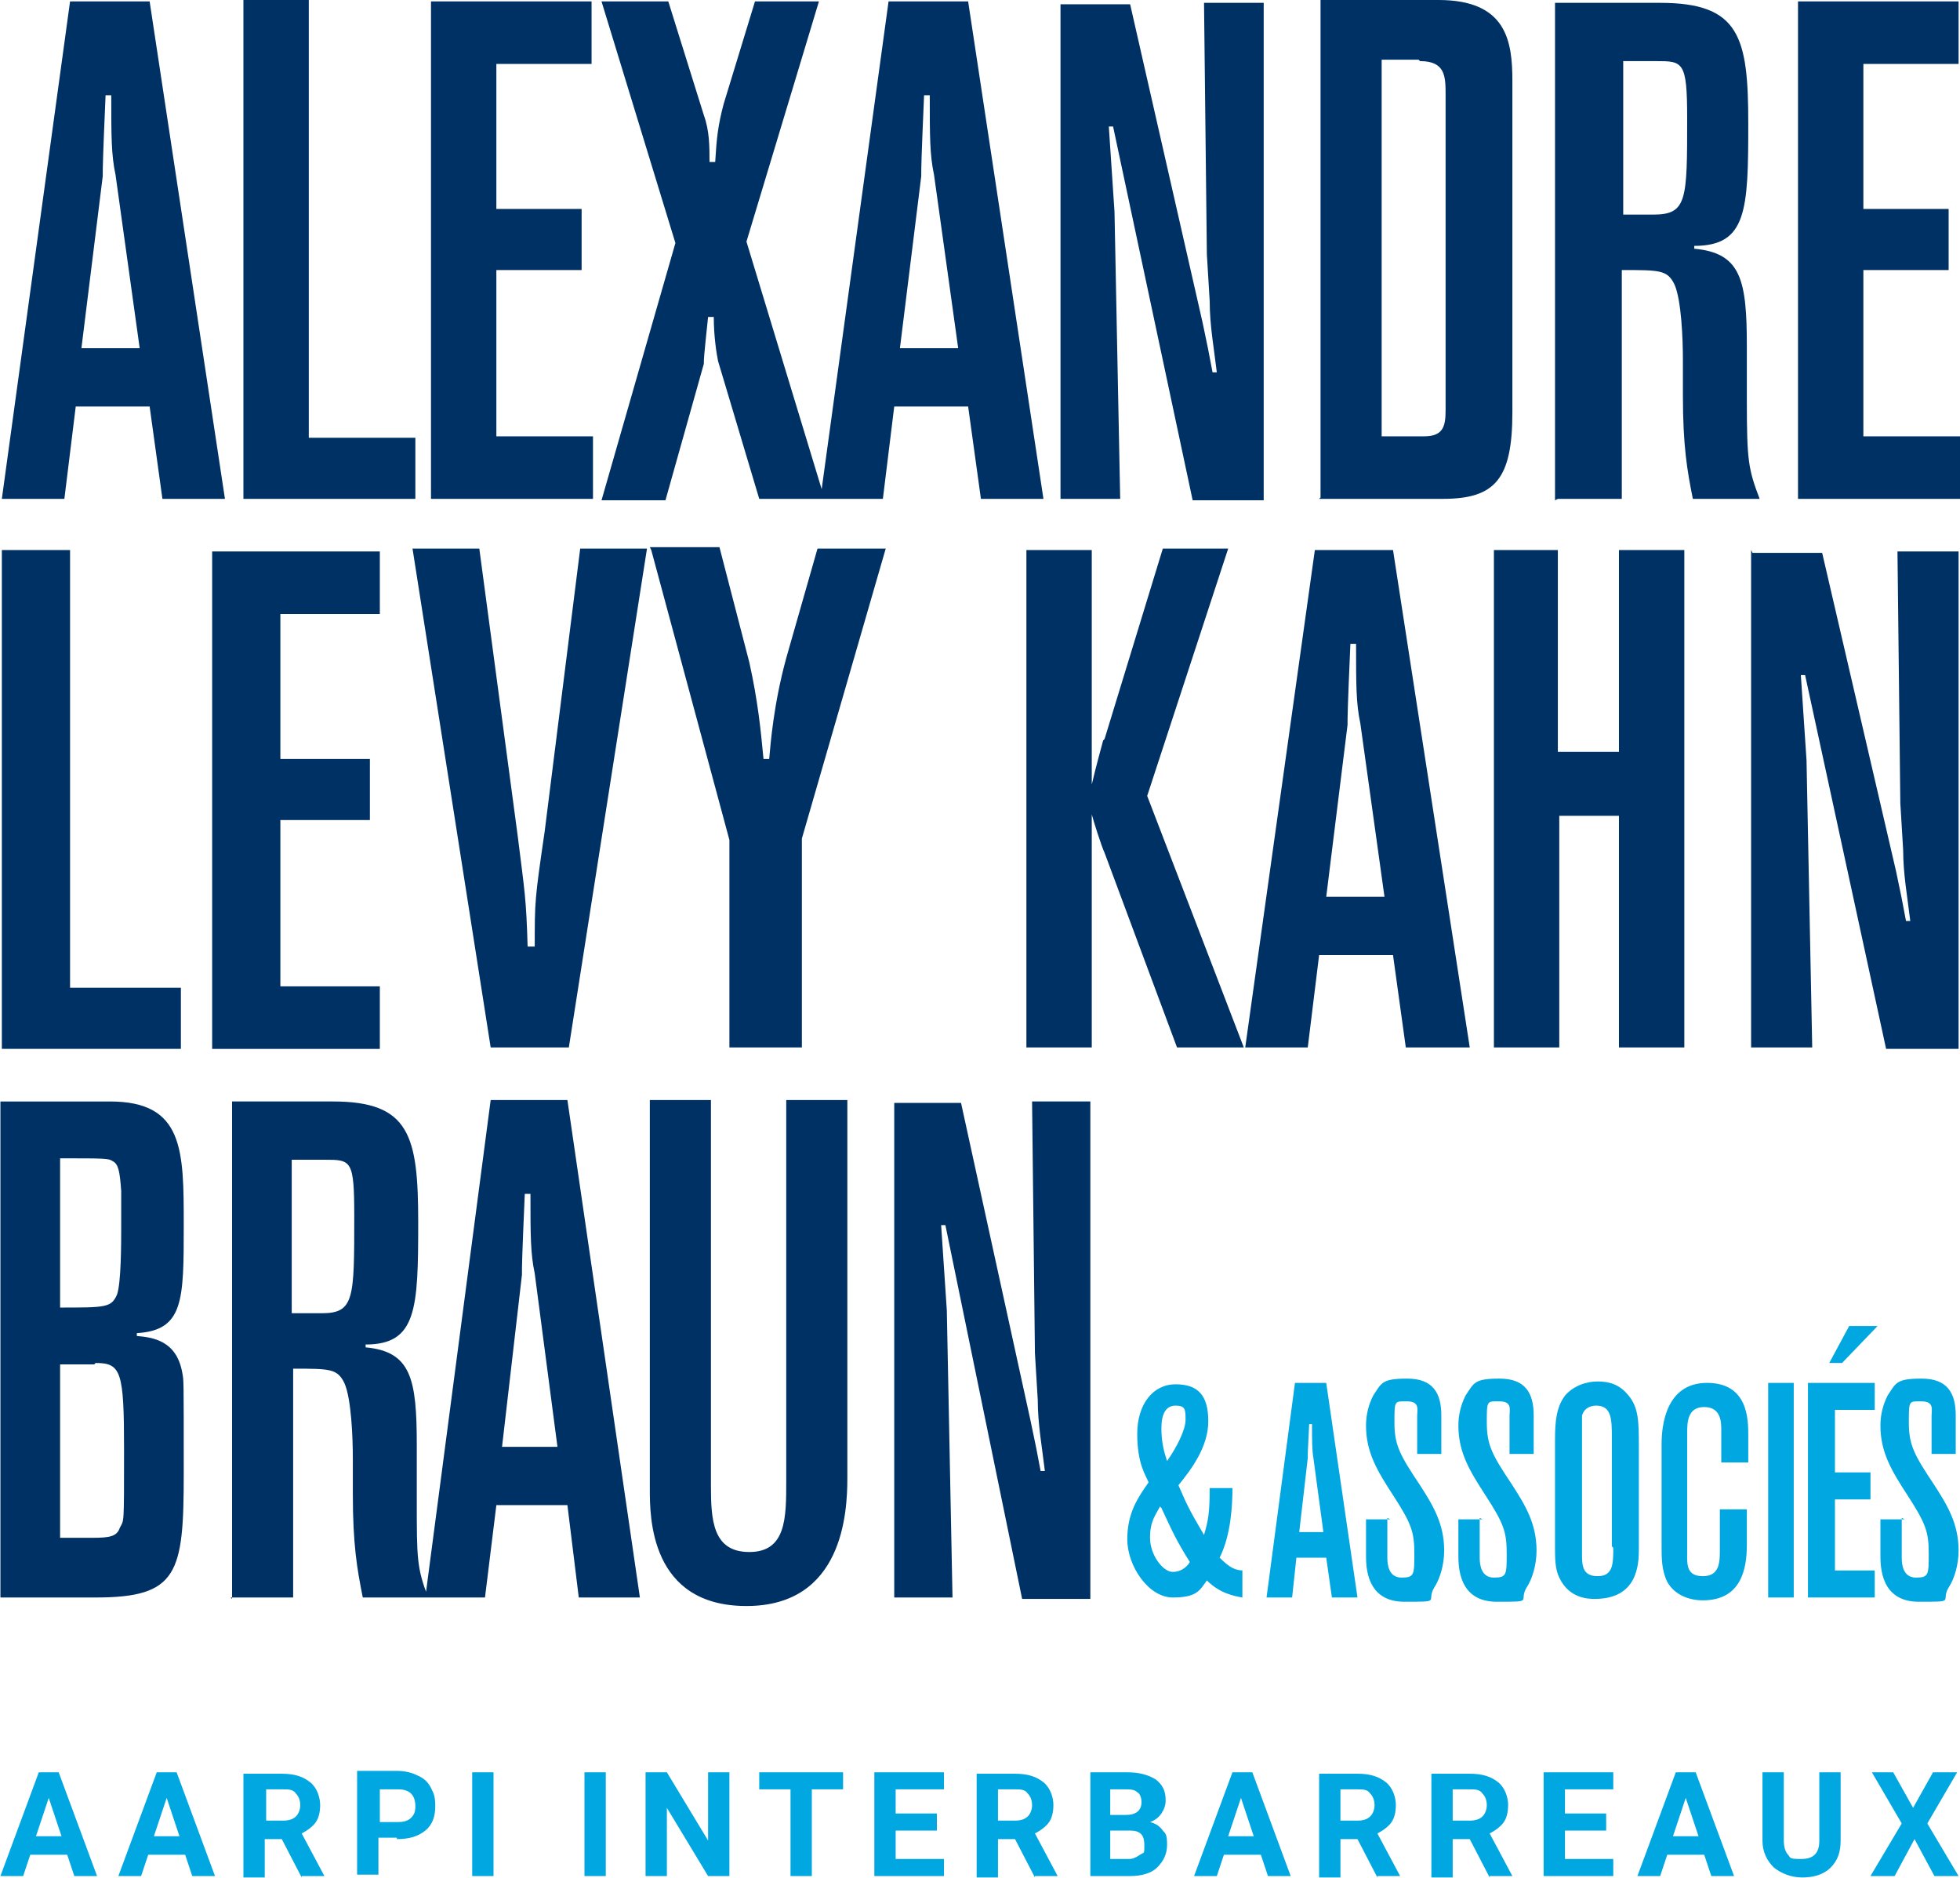 <svg id="Calque_1" xmlns="http://www.w3.org/2000/svg" version="1.1" viewBox="237.37 329.6 137.93 132.12">
  <!-- Generator: Adobe Illustrator 29.2.1, SVG Export Plug-In . SVG Version: 2.1.0 Build 116)  -->
  <defs>
    <style>
      .st0 {
        fill: #003165;
      }

      .st1 {
        fill: #00a7e1;
      }
    </style>
  </defs>
  <path class="st0" d="M363.9,364.7h11.4v-4.4h-6.8v-11.7h6v-4.3h-6v-10.2h6.7v-4.4h-11.3v35ZM353.9,333.9c1.9,0,2.2,0,2.2,4,0,5.8,0,6.8-2.4,6.8h-2.1v-10.8h2.3ZM347,364.7h4.5v-16.1c2.7,0,3.2,0,3.7,1,.5,1.1.6,3.9.6,5.3v2.5c0,3.6.3,5.3.7,7.3h4.7c-.8-2.1-.9-2.7-.9-6.9v-3.8c0-4.7-.4-6.6-3.7-6.9v-.2c3.7,0,3.8-2.5,3.8-8.6s-.6-8.5-6.2-8.5h-7.4v35ZM337.3,333.9c1.8,0,1.8,1.1,1.8,2.4v22.1c0,1.1-.1,1.9-1.5,1.9h-3v-26.5h2.6ZM330.2,364.7h8.7c3.7,0,4.9-1.4,4.9-6.1v-23.3c0-2.8-.4-5.7-5.2-5.7h-8.3v35ZM312,329.7v35h4.2l-.4-20.2-.2-3-.2-3h.3l5.6,26.3h5v-35h-4.2l.2,17.7.2,3.3c0,1.7.3,3.3.5,5h-.3c-.2-1.1-.4-2.1-.7-3.5l-5.1-22.4h-4.9ZM302.8,336.3c0,2.9,0,4.2.3,5.6l1.7,12.2h-4.1l1.5-12.1c0-.6,0-1.1.2-5.7h.4ZM299.9,329.7l-4.8,35h4.4l.8-6.5h5.2l.9,6.5h4.4l-5.3-35h-5.5ZM279.7,329.7l5.2,17-5.2,18.1h4.5l2.7-9.6c0-.3,0-.5.3-3.3h.4c0,1.4.2,2.6.3,3.1l2.9,9.7h4.6l-5.5-18.1,5.1-16.9h-4.5l-2.2,7.2c-.4,1.5-.5,2.4-.6,4.1h-.4c0-1.1,0-2.2-.4-3.3l-2.5-8h-4.5ZM267.7,364.7h11.4v-4.4h-6.8v-11.7h6v-4.3h-6v-10.2h6.7v-4.4h-11.3v35ZM254.5,329.6v35.1h12.1v-4.3h-7.5v-30.8h-4.6ZM245.2,336.3c0,2.9,0,4.2.3,5.6l1.7,12.2h-4.1l1.5-12.1c0-.6,0-1.1.2-5.7h.4ZM242.3,329.7l-4.8,35h4.4l.8-6.5h5.2l.9,6.5h4.4l-5.3-35h-5.5Z"/>
  <path class="st0" d="M300.3,407v35h4.1l-.4-20.2-.2-3-.2-3h.3l5.4,26.3h4.8v-35h-4.1l.2,17.7.2,3.3c0,1.7.3,3.3.5,5h-.3c-.2-1.1-.4-2.1-.7-3.5l-4.9-22.4h-4.7ZM283.1,434.4c0,1.9,0,8.2,6.8,8.2s7.1-6.6,7.1-9v-26.6h-4.3v26.8c0,2.6,0,5-2.6,5s-2.7-2.3-2.7-4.7v-27.1h-4.3v27.4ZM274.7,413.6c0,2.9,0,4.2.3,5.6l1.6,12.2h-3.9l1.4-12.1c0-.6,0-1.1.2-5.7h.4ZM271.9,407l-4.6,35h4.2l.8-6.5h5l.8,6.5h4.3l-5.1-35h-5.3ZM260.2,411.2c1.9,0,2.1,0,2.1,4,0,5.8,0,6.8-2.3,6.8h-2.1v-10.8h2.3ZM253.6,442h4.4v-16.1c2.6,0,3.1,0,3.6,1,.5,1.1.6,3.9.6,5.3v2.5c0,3.6.3,5.3.7,7.3h4.6c-.8-2.1-.8-2.7-.8-6.9v-3.8c0-4.7-.4-6.6-3.6-6.9v-.2c3.6,0,3.7-2.5,3.7-8.6s-.6-8.5-6-8.5h-7.1v35ZM244.1,425.5c1.8,0,2,.6,2,6.1s0,4.9-.3,5.5c-.2.6-.7.7-1.9.7h-2.3v-12.2h2.4ZM241.6,411.1c3.2,0,3.4,0,3.7.2.4.2.5.7.6,2.1,0,.9,0,1.8,0,2.5,0,1.1,0,4-.3,4.8-.4.9-.8.9-4,.9v-10.5ZM237.4,442h6.7c5.8,0,6.2-1.7,6.2-8.7s0-6.5-.1-7.1c-.4-2.3-2.1-2.5-3.2-2.6v-.2c3.3-.2,3.3-2.3,3.3-7.6s0-8.7-5.2-8.7h-7.7v35Z"/>
  <path class="st0" d="M360.6,368.3v35h4.3l-.4-20.2-.2-3-.2-3h.3l5.7,26.3h5.1v-35h-4.3l.2,17.7.2,3.3c0,1.7.3,3.3.5,5h-.3c-.2-1.1-.4-2.1-.7-3.5l-5.2-22.4h-4.9ZM342.5,368.3v35h4.6v-16.3h4.2v16.3h4.6v-35h-4.6v14.2h-4.3v-14.2h-4.6ZM332.8,374.9c0,2.9,0,4.2.3,5.6l1.7,12.2h-4.1l1.5-12.1c0-.6,0-1.1.2-5.7h.4ZM329.9,368.3l-4.9,35h4.4l.8-6.5h5.2l.9,6.5h4.5l-5.4-35h-5.6ZM315,381.7c-.1.4-.5,1.8-.8,3.1,0-.9,0-1.5,0-2.6v-13.9h-4.6v35h4.6v-16.4c.1.4.7,2.3.9,2.7l5.1,13.7h4.7l-6.8-17.7,5.7-17.4h-4.6l-4.1,13.4ZM283.2,368.3l5.5,20.4v14.6h5.1v-14.7l5.9-20.4h-4.8l-2.2,7.7c-.9,3.3-1.1,6-1.2,7.1h-.4c-.2-2.1-.4-4.1-1-6.8l-2.1-8.1h-4.9ZM275.7,388.1c-.7,4.8-.7,4.9-.7,8.1h-.5c-.1-3.4-.2-3.8-.7-7.8l-2.7-20.2h-4.7l5.5,35.1h5.5l5.5-35.1h-4.7l-2.5,19.9ZM252.3,403.4h11.8v-4.4h-7v-11.7h6.3v-4.3h-6.3v-10.2h7v-4.4h-11.8v35ZM237.5,368.3v35.1h12.6v-4.3h-7.8v-30.8h-4.8Z"/>
  <path class="st1" d="M371.4,436.5h-1.7v2.5c0,.8,0,3.3,2.7,3.3s1.5,0,2.1-1c.4-.6.7-1.6.7-2.6,0-1.9-.8-3.2-1.7-4.6-1.4-2.1-1.8-2.8-1.8-4.4s0-1.5.9-1.5.7.6.7,1v2.7h1.7v-2.7c0-1.6-.6-2.6-2.4-2.6s-1.8.3-2.4,1.2c-.3.6-.5,1.3-.5,2.1,0,1.9.8,3.2,1.9,4.9,1.3,2,1.5,2.6,1.5,4.1s0,1.7-.9,1.7-1-.9-1-1.4v-2.8ZM366.1,425.5h.9l2.5-2.6h-2l-1.4,2.6ZM364.6,442h4.7v-1.9h-2.8v-5h2.5v-1.9h-2.5v-4.4h2.8v-1.9h-4.7v15.1ZM361.8,442h1.8v-15.1h-1.8v15.1ZM354.3,438.4c0,.8,0,1.7.4,2.5.5.9,1.5,1.3,2.5,1.3,2.7,0,3.1-2.2,3.1-3.9v-2.5h-1.9v2.8c0,.9,0,1.9-1.2,1.9s-1.1-.9-1.1-1.7v-8.3c0-.8,0-1.9,1.2-1.9s1.2,1.1,1.2,1.6v2.3h1.9v-1.9c0-1.1,0-3.7-2.9-3.7s-3.2,3-3.2,4.3v7.3ZM350.9,438.5c0,1.1,0,2-1.1,2s-1.1-.8-1.1-1.6v-8.1c0-.9,0-1.3,0-1.6.2-.7.9-.7,1-.7,1.1,0,1.1,1,1.1,2.3v7.6ZM346.8,438.5c0,.7,0,1.5.3,2.1.7,1.5,2.1,1.5,2.5,1.5,3,0,3.1-2.4,3.1-3.5v-7.1c0-1.9,0-2.9-.8-3.8-.6-.7-1.3-.9-2.1-.9s-1.7.3-2.3,1c-.6.8-.7,1.8-.7,3.1v7.5ZM341.7,436.5h-1.7v2.5c0,.8,0,3.3,2.7,3.3s1.5,0,2.1-1c.4-.6.7-1.6.7-2.6,0-1.9-.8-3.2-1.7-4.6-1.4-2.1-1.8-2.8-1.8-4.4s0-1.5.9-1.5.7.6.7,1v2.7h1.7v-2.7c0-1.6-.6-2.6-2.4-2.6s-1.8.3-2.4,1.2c-.3.6-.5,1.3-.5,2.1,0,1.9.8,3.2,1.9,4.9,1.3,2,1.5,2.6,1.5,4.1s0,1.7-.9,1.7-1-.9-1-1.4v-2.8ZM335.2,436.5h-1.7v2.5c0,.8,0,3.3,2.7,3.3s1.5,0,2.1-1c.4-.6.7-1.6.7-2.6,0-1.9-.8-3.2-1.7-4.6-1.4-2.1-1.8-2.8-1.8-4.4s0-1.5.9-1.5.7.6.7,1v2.7h1.7v-2.7c0-1.6-.6-2.6-2.4-2.6s-1.8.3-2.4,1.2c-.3.6-.5,1.3-.5,2.1,0,1.9.8,3.2,1.9,4.9,1.3,2,1.5,2.6,1.5,4.1s0,1.7-.9,1.7-1-.9-1-1.4v-2.8ZM329.7,429.8c0,1.2,0,1.8.1,2.4l.7,5.2h-1.7l.6-5.2c0-.3,0-.5.1-2.4h.2ZM328.5,426.9l-2,15.1h1.8l.3-2.8h2.1l.4,2.8h1.8l-2.2-15.1h-2.3Z"/>
  <path class="st1" d="M319.1,435.7c.8,1.7,1,2.2,2,3.8-.1.2-.5.7-1.2.7s-1.6-1.2-1.6-2.4.4-1.6.7-2.2M319.5,432.4c-.2-.6-.4-1.3-.4-2.3s.3-1.6,1-1.6.7.3.7,1-.6,1.9-1.3,2.9M324.9,440.1c-.6,0-1-.2-1.7-.9.8-1.6.9-3.7.9-4.9h-1.6c0,1.7-.1,2.3-.4,3.3-1-1.7-1.2-2.1-1.8-3.5.9-1.1,2.1-2.7,2.1-4.5s-.7-2.6-2.3-2.6-2.7,1.4-2.7,3.5.6,2.9.8,3.4c-.7,1-1.5,2.1-1.5,4s1.5,4.1,3.2,4.1,1.9-.5,2.4-1.2c.9.9,1.9,1.1,2.5,1.2v-1.9Z"/>
  <path class="st1" d="M370.8,454.3h-1.7l2.1,3.6-2.2,3.7h1.7l1.4-2.6,1.4,2.6h1.7l-2.2-3.7,2.1-3.6h-1.7l-1.4,2.5-1.4-2.5ZM365.4,454.3v4.8c0,.9-.4,1.3-1.3,1.3s-.7-.1-.9-.3c-.2-.2-.3-.6-.3-1v-4.8h-1.5v4.8c0,.8.3,1.4.8,1.9.5.4,1.2.7,2,.7s1.5-.2,2-.7c.5-.5.7-1.1.7-1.9v-4.8h-1.5ZM356,456.1l.9,2.7h-1.8l.9-2.7ZM357.8,461.6h1.6l-2.7-7.3h-1.4l-2.7,7.3h1.6l.5-1.5h2.6l.5,1.5ZM350.4,457.2h-2.9v-1.7h3.4v-1.2h-4.9v7.3h4.9v-1.2h-3.4v-2h2.9v-1.2ZM339.6,455.5h1.2c.4,0,.7,0,.9.3.2.2.3.5.3.8s-.1.6-.3.8c-.2.2-.5.3-.9.3h-1.2v-2.2ZM342.2,461.6h1.6c0,0-1.6-3-1.6-3,.4-.2.8-.5,1-.8.2-.3.3-.7.3-1.2s-.2-1.2-.7-1.6c-.5-.4-1.1-.6-2-.6h-2.7v7.3h1.5v-2.7h1.2l1.4,2.7ZM331.7,455.5h1.2c.4,0,.7,0,.9.3.2.2.3.5.3.8s-.1.6-.3.8c-.2.2-.5.3-.9.3h-1.2v-2.2ZM334.3,461.6h1.6c0,0-1.6-3-1.6-3,.4-.2.8-.5,1-.8.2-.3.3-.7.3-1.2s-.2-1.2-.7-1.6c-.5-.4-1.1-.6-2-.6h-2.7v7.3h1.5v-2.7h1.2l1.4,2.7ZM324.7,456.1l.9,2.7h-1.8l.9-2.7ZM326.6,461.6h1.6l-2.7-7.3h-1.4l-2.7,7.3h1.6l.5-1.5h2.6l.5,1.5ZM315.5,455.5h1c.4,0,.7,0,.9.2.2.1.3.4.3.7,0,.6-.4.9-1.1.9h-1.1v-1.8ZM316.9,458.4c.7,0,1,.3,1,1s0,.5-.3.7-.5.3-.8.3h-1.3v-2h1.4ZM316.9,461.6c.8,0,1.5-.2,1.9-.6.4-.4.7-.9.7-1.6s-.1-.8-.3-1c-.2-.3-.5-.5-.9-.6.3-.1.6-.3.8-.6.2-.3.3-.6.3-.9,0-.7-.2-1.1-.7-1.5-.5-.3-1.1-.5-2-.5h-2.6v7.3h2.8ZM307.6,455.5h1.2c.4,0,.7,0,.9.3.2.2.3.5.3.8s-.1.6-.3.8c-.2.2-.5.3-.9.3h-1.2v-2.2ZM310.2,461.6h1.6c0,0-1.6-3-1.6-3,.4-.2.8-.5,1-.8.2-.3.3-.7.3-1.2s-.2-1.2-.7-1.6c-.5-.4-1.1-.6-2-.6h-2.7v7.3h1.5v-2.7h1.2l1.4,2.7ZM303.3,457.2h-2.9v-1.7h3.4v-1.2h-4.9v7.3h4.9v-1.2h-3.4v-2h2.9v-1.2ZM296.7,454.3h-5.9v1.2h2.2v6.1h1.5v-6.1h2.2v-1.2ZM288.7,454.3h-1.5v4.8l-2.9-4.8h-1.5v7.3h1.5v-4.8l2.9,4.8h1.5v-7.3ZM280,454.3h-1.5v7.3h1.5v-7.3ZM272.1,454.3h-1.5v7.3h1.5v-7.3ZM264,455.5h1.4c.4,0,.7.1.9.3.2.2.3.5.3.9s-.1.6-.3.8c-.2.2-.5.3-.9.3h-1.3v-2.3ZM265.3,459c.9,0,1.5-.2,2-.6.5-.4.7-1,.7-1.7s-.1-.9-.3-1.3c-.2-.4-.5-.7-1-.9-.4-.2-.9-.3-1.4-.3h-2.8v7.3h1.5v-2.6h1.3ZM256.1,455.5h1.2c.4,0,.7,0,.9.3.2.2.3.5.3.8s-.1.6-.3.8c-.2.2-.5.3-.9.3h-1.2v-2.2ZM258.6,461.6h1.6c0,0-1.6-3-1.6-3,.4-.2.8-.5,1-.8.2-.3.3-.7.3-1.2s-.2-1.2-.7-1.6c-.5-.4-1.1-.6-2-.6h-2.7v7.3h1.5v-2.7h1.2l1.4,2.7ZM249.1,456.1l.9,2.7h-1.8l.9-2.7ZM250.9,461.6h1.6l-2.7-7.3h-1.4l-2.7,7.3h1.6l.5-1.5h2.6l.5,1.5ZM240.8,456.1l.9,2.7h-1.8l.9-2.7ZM242.6,461.6h1.6l-2.7-7.3h-1.4l-2.7,7.3h1.6l.5-1.5h2.6l.5,1.5Z"/>
</svg>